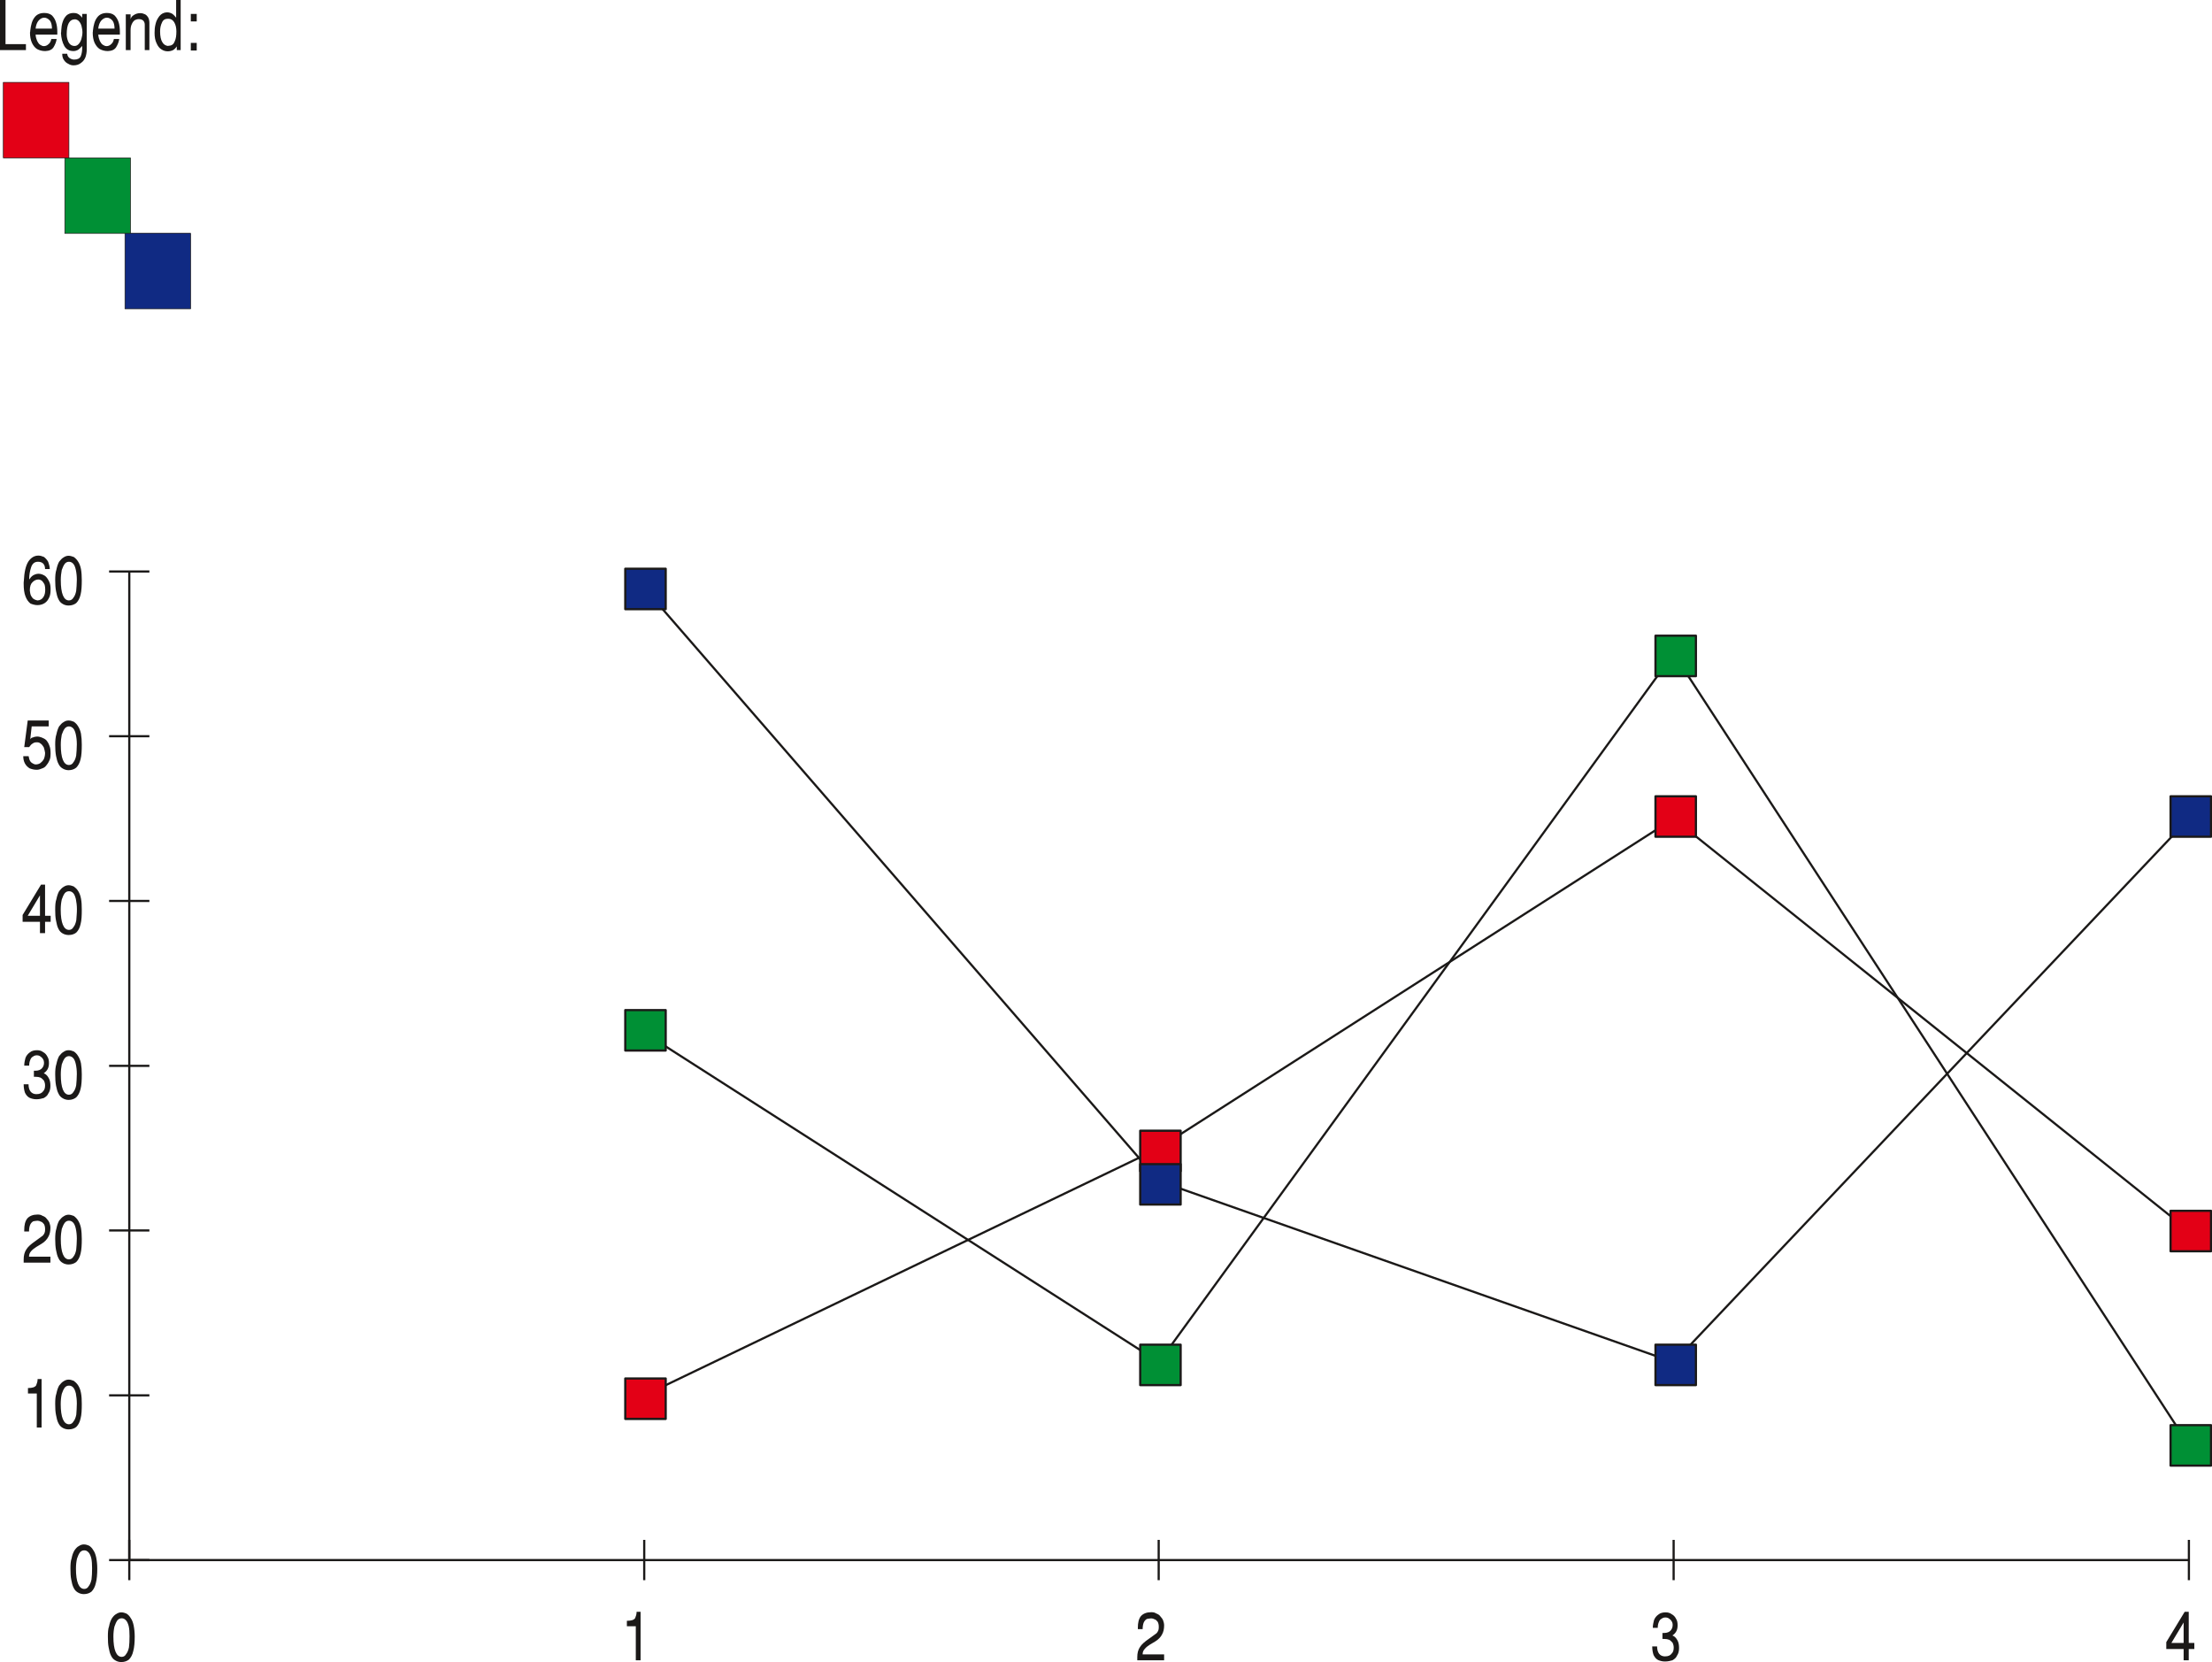 <svg xmlns="http://www.w3.org/2000/svg" xml:space="preserve" width="272.9mm" height="205mm" fill-rule="evenodd" stroke-linejoin="round" stroke-width="28.222" preserveAspectRatio="xMidYMid" version="1.2" viewBox="0 0 27290 20500"><defs class="ClipPathGroup"><clipPath id="a" clipPathUnits="userSpaceOnUse"><path d="M0 0h27290v20500H0z"/></clipPath></defs><g class="SlideGroup"><g class="Slide" clip-path="url(#a)"><g class="Page"><g fill="none" class="com.sun.star.drawing.LineShape"><path d="M1581 7043h29v12200h-29z" class="BoundingBox"/><path stroke="#1B1918" stroke-linejoin="miter" stroke-width="27" d="M1595 19242V7043"/></g><g fill="none" class="com.sun.star.drawing.LineShape"><path d="M1346 19229h498v29h-498z" class="BoundingBox"/><path stroke="#1B1918" stroke-linejoin="miter" stroke-width="27" d="M1346 19243h497"/></g><g fill="none" class="com.sun.star.drawing.LineShape"><path d="M1346 17197h498v29h-498z" class="BoundingBox"/><path stroke="#1B1918" stroke-linejoin="miter" stroke-width="27" d="M1346 17211h497"/></g><g fill="none" class="com.sun.star.drawing.LineShape"><path d="M1346 15163h498v29h-498z" class="BoundingBox"/><path stroke="#1B1918" stroke-linejoin="miter" stroke-width="27" d="M1346 15177h497"/></g><g fill="none" class="com.sun.star.drawing.LineShape"><path d="M1346 13133h498v29h-498z" class="BoundingBox"/><path stroke="#1B1918" stroke-linejoin="miter" stroke-width="27" d="M1346 13147h497"/></g><g fill="none" class="com.sun.star.drawing.LineShape"><path d="M1346 11099h498v29h-498z" class="BoundingBox"/><path stroke="#1B1918" stroke-linejoin="miter" stroke-width="27" d="M1346 11113h497"/></g><g fill="none" class="com.sun.star.drawing.LineShape"><path d="M1346 9067h498v29h-498z" class="BoundingBox"/><path stroke="#1B1918" stroke-linejoin="miter" stroke-width="27" d="M1346 9081h497"/></g><g fill="none" class="com.sun.star.drawing.LineShape"><path d="M1346 7035h498v29h-498z" class="BoundingBox"/><path stroke="#1B1918" stroke-linejoin="miter" stroke-width="27" d="M1346 7049h497"/></g><g fill="none" class="com.sun.star.drawing.LineShape"><path d="M1595 19229h25413v29H1595z" class="BoundingBox"/><path stroke="#1B1918" stroke-linejoin="miter" stroke-width="27" d="M1595 19243h25412"/></g><g fill="none" class="com.sun.star.drawing.LineShape"><path d="M1581 18994h29v498h-29z" class="BoundingBox"/><path stroke="#1B1918" stroke-linejoin="miter" stroke-width="27" d="M1595 19491v-497"/></g><g fill="none" class="com.sun.star.drawing.LineShape"><path d="M7934 18994h29v498h-29z" class="BoundingBox"/><path stroke="#1B1918" stroke-linejoin="miter" stroke-width="27" d="M7948 19491v-497"/></g><g fill="none" class="com.sun.star.drawing.LineShape"><path d="M14281 18994h29v498h-29z" class="BoundingBox"/><path stroke="#1B1918" stroke-linejoin="miter" stroke-width="27" d="M14295 19491v-497"/></g><g fill="none" class="com.sun.star.drawing.LineShape"><path d="M20634 18994h29v498h-29z" class="BoundingBox"/><path stroke="#1B1918" stroke-linejoin="miter" stroke-width="27" d="M20648 19491v-497"/></g><g fill="none" class="com.sun.star.drawing.LineShape"><path d="M26991 18994h29v498h-29z" class="BoundingBox"/><path stroke="#1B1918" stroke-linejoin="miter" stroke-width="27" d="M27005 19491v-497"/></g><g fill="none" class="com.sun.star.drawing.LineShape"><path d="M7942 14148h6367v3079H7942z" class="BoundingBox"/><path stroke="#1B1918" stroke-linejoin="miter" stroke-width="27" d="m7948 17213 6354-3052"/></g><g fill="none" class="com.sun.star.drawing.LineShape"><path d="M14287 10085h6371v4090h-6371z" class="BoundingBox"/><path stroke="#1B1918" stroke-linejoin="miter" stroke-width="27" d="m14295 14162 6354-4065"/></g><g fill="none" class="com.sun.star.drawing.LineShape"><path d="M20639 10086h6375v5107h-6375z" class="BoundingBox"/><path stroke="#1B1918" stroke-linejoin="miter" stroke-width="27" d="m20648 10097 6356 5084"/></g><g fill="none" class="com.sun.star.drawing.LineShape"><path d="M7940 12726h6371v4090H7940z" class="BoundingBox"/><path stroke="#1B1918" stroke-linejoin="miter" stroke-width="27" d="m7948 12738 6354 4065"/></g><g fill="none" class="com.sun.star.drawing.LineShape"><path d="M14284 8054h6377v8761h-6377z" class="BoundingBox"/><path stroke="#1B1918" stroke-linejoin="miter" stroke-width="27" d="m14295 16806 6354-8744"/></g><g fill="none" class="com.sun.star.drawing.LineShape"><path d="M20636 8054h6381v9779h-6381z" class="BoundingBox"/><path stroke="#1B1918" stroke-linejoin="miter" stroke-width="27" d="m20648 8062 6356 9762"/></g><g fill="none" class="com.sun.star.drawing.LineShape"><path d="M7937 7243h6377v7338H7937z" class="BoundingBox"/><path stroke="#1B1918" stroke-linejoin="miter" stroke-width="27" d="m7948 7252 6354 7319"/></g><g fill="none" class="com.sun.star.drawing.LineShape"><path d="M14290 14554h6365v2263h-6365z" class="BoundingBox"/><path stroke="#1B1918" stroke-linejoin="miter" stroke-width="27" d="m14295 14567 6354 2236"/></g><g fill="none" class="com.sun.star.drawing.LineShape"><path d="M20638 10087h6377v6730h-6377z" class="BoundingBox"/><path stroke="#1B1918" stroke-linejoin="miter" stroke-width="27" d="m20648 16806 6356-6709"/></g><g class="com.sun.star.drawing.PolyPolygonShape"><path fill="none" d="M7700 16989h528v528h-528z" class="BoundingBox"/><path fill="#E30016" d="M7714 17003h499v499h-499v-499Zm0 0Z"/><path fill="none" stroke="#1B1918" stroke-linejoin="miter" stroke-width="27" d="M7714 17003h499v499h-499v-499Z"/></g><g class="com.sun.star.drawing.PolyPolygonShape"><path fill="none" d="M14053 13933h528v528h-528z" class="BoundingBox"/><path fill="#E30016" d="M14067 13947h499v499h-499v-499Zm0 0Z"/><path fill="none" stroke="#1B1918" stroke-linejoin="miter" stroke-width="27" d="M14067 13947h499v499h-499v-499Z"/></g><g class="com.sun.star.drawing.PolyPolygonShape"><path fill="none" d="M20410 9808h528v528h-528z" class="BoundingBox"/><path fill="#E30016" d="M20424 9822h499v499h-499v-499Zm0 0Z"/><path fill="none" stroke="#1B1918" stroke-linejoin="miter" stroke-width="27" d="M20424 9822h499v499h-499v-499Z"/></g><g class="com.sun.star.drawing.PolyPolygonShape"><path fill="none" d="M26765 14921h528v528h-528z" class="BoundingBox"/><path fill="#E30016" d="M26779 14935h499v499h-499v-499Zm0 0Z"/><path fill="none" stroke="#1B1918" stroke-linejoin="miter" stroke-width="27" d="M26779 14935h499v499h-499v-499Z"/></g><g class="com.sun.star.drawing.PolyPolygonShape"><path fill="none" d="M7700 12445h528v528h-528z" class="BoundingBox"/><path fill="#009035" d="M7714 12459h499v499h-499v-499Zm0 0Z"/><path fill="none" stroke="#1B1918" stroke-linejoin="miter" stroke-width="27" d="M7714 12459h499v499h-499v-499Z"/></g><g class="com.sun.star.drawing.PolyPolygonShape"><path fill="none" d="M14053 16572h528v528h-528z" class="BoundingBox"/><path fill="#009035" d="M14067 16586h499v499h-499v-499Zm0 0Z"/><path fill="none" stroke="#1B1918" stroke-linejoin="miter" stroke-width="27" d="M14067 16586h499v499h-499v-499Z"/></g><g class="com.sun.star.drawing.PolyPolygonShape"><path fill="none" d="M20410 7827h528v528h-528z" class="BoundingBox"/><path fill="#009035" d="M20424 7841h499v499h-499v-499Zm0 0Z"/><path fill="none" stroke="#1B1918" stroke-linejoin="miter" stroke-width="27" d="M20424 7841h499v499h-499v-499Z"/></g><g class="com.sun.star.drawing.PolyPolygonShape"><path fill="none" d="M26765 17565h528v528h-528z" class="BoundingBox"/><path fill="#009035" d="M26779 17579h499v499h-499v-499Zm0 0Z"/><path fill="none" stroke="#1B1918" stroke-linejoin="miter" stroke-width="27" d="M26779 17579h499v499h-499v-499Z"/></g><g class="com.sun.star.drawing.PolyPolygonShape"><path fill="none" d="M7700 7001h528v528h-528z" class="BoundingBox"/><path fill="#102A83" d="M7714 7015h499v499h-499v-499Zm0 0Z"/><path fill="none" stroke="#1B1918" stroke-linejoin="miter" stroke-width="27" d="M7714 7015h499v499h-499v-499Z"/></g><g class="com.sun.star.drawing.PolyPolygonShape"><path fill="none" d="M14053 14345h528v528h-528z" class="BoundingBox"/><path fill="#102A83" d="M14067 14359h499v499h-499v-499Zm0 0Z"/><path fill="none" stroke="#1B1918" stroke-linejoin="miter" stroke-width="27" d="M14067 14359h499v499h-499v-499Z"/></g><g class="com.sun.star.drawing.PolyPolygonShape"><path fill="none" d="M20410 16572h528v528h-528z" class="BoundingBox"/><path fill="#102A83" d="M20424 16586h499v499h-499v-499Zm0 0Z"/><path fill="none" stroke="#1B1918" stroke-linejoin="miter" stroke-width="27" d="M20424 16586h499v499h-499v-499Z"/></g><g class="com.sun.star.drawing.PolyPolygonShape"><path fill="none" d="M26765 9808h528v528h-528z" class="BoundingBox"/><path fill="#102A83" d="M26779 9822h499v499h-499v-499Zm0 0Z"/><path fill="none" stroke="#1B1918" stroke-linejoin="miter" stroke-width="27" d="M26779 9822h499v499h-499v-499Z"/></g><g class="com.sun.star.drawing.ClosedBezierShape"><path fill="none" d="M869 19050h332v615H869z" class="BoundingBox"/><path fill="#1B1918" d="M869 19349c0-51 2-94 15-129 7-38 18-69 35-97 16-23 33-43 54-53 20-13 38-20 61-20 26 0 44 7 64 15 20 12 38 30 53 56 16 22 28 53 36 91 8 41 13 86 13 137 0 70-5 133-18 179-10 48-31 81-53 104-23 18-54 31-95 31-26 0-54-8-74-21-18-10-38-28-51-56-15-28-23-61-30-101-8-38-10-84-10-136Zm0 0Zm68 0c0 164 36 250 103 250 23 0 43-13 53-33 15-18 28-46 36-84 5-38 7-81 7-138 0-46-2-89-10-124-8-31-20-59-36-74-15-15-30-23-50-23-22 0-37 8-52 23-15 20-28 48-38 79-8 35-13 78-13 124Z"/></g><g class="com.sun.star.drawing.ClosedBezierShape"><path fill="none" d="M345 17010h665v622H345z" class="BoundingBox"/><path fill="#1B1918" d="M454 17608v-420H345v-67c53 0 86-10 101-33 10-25 18-48 18-78h49v598h-59Zm0 0Zm227-290c0-51 2-94 15-130 8-39 18-69 33-97 18-23 36-43 56-54 18-12 38-20 62-20 23 0 43 8 63 15 18 13 38 31 54 56 15 23 28 54 35 93 8 40 10 86 10 137 0 68-2 132-15 179-10 48-30 81-53 104-23 18-53 30-94 30-27 0-54-7-75-20-18-10-38-28-51-56-15-28-22-61-30-103-8-38-10-83-10-134Zm0 0Zm68 0c0 163 36 250 103 250 23 0 43-13 53-33 16-18 28-46 36-85 2-38 7-81 7-137 0-46-5-89-12-125-8-31-18-59-33-74-15-16-33-23-51-23-21 0-37 7-52 23-15 20-28 48-38 79-8 36-13 79-13 125Z"/></g><g class="com.sun.star.drawing.ClosedBezierShape"><path fill="none" d="M292 14981h718v617H292z" class="BoundingBox"/><path fill="#1B1918" d="M292 15574v-38c0-51 10-91 33-125 20-33 58-66 106-99 46-33 81-59 97-71 15-16 28-39 28-66v-21c0-18-5-39-13-54-13-15-23-28-38-31-13-7-28-12-41-12-18 0-38 5-53 7-15 8-28 21-38 41-8 18-15 47-15 85h-59v-18c0-59 10-108 38-143 28-31 71-48 125-48 23 0 43 2 61 15 20 7 40 18 50 33 16 18 28 33 36 51 8 20 13 43 13 64 0 43-8 81-26 112-15 30-45 63-84 86-15 10-38 23-63 38-25 16-46 31-66 54-18 21-25 41-25 67h264v73H292Zm0 0Zm389-290c0-51 3-94 15-130 8-39 18-69 33-97 18-23 36-43 56-54 18-12 38-20 61-20s43 8 64 15c18 13 38 31 53 56 15 23 28 53 36 93 7 40 10 86 10 137 0 68-3 132-15 179-11 48-31 81-54 104-23 17-53 30-94 30-25 0-53-7-73-20-18-10-39-28-51-56-15-28-23-61-31-103-7-38-10-83-10-134Zm0 0Zm69 0c0 163 35 250 101 250 23 0 43-13 54-33 15-18 28-46 35-85 3-38 8-81 8-137 0-46-5-89-13-125-7-31-18-59-33-74-15-16-33-23-51-23-20 0-35 7-50 23-16 20-28 48-39 79-7 36-12 79-12 125Z"/></g><g class="com.sun.star.drawing.ClosedBezierShape"><path fill="none" d="M292 12954h718v614H292z" class="BoundingBox"/><path fill="#1B1918" d="M292 13374h60c0 78 36 122 97 122 41 0 66-13 81-33 18-18 26-41 26-74 0-23-5-41-13-59-13-15-28-30-43-38-18-7-38-10-59-10h-23v-75h21c35 0 61-12 76-27 20-21 28-44 28-72 0-15-3-30-13-45-7-13-18-23-30-31-15-12-31-15-46-15s-30 3-46 15c-17 8-28 23-35 43-8 18-13 41-13 69h-61c0-36 8-66 15-94 11-30 31-53 54-69 23-20 56-27 89-27 28 0 55 7 73 22 26 13 43 33 56 59 15 23 18 51 18 79 0 53-18 93-64 124 26 10 46 31 61 59 16 26 21 61 21 97 0 38-8 69-26 94-10 25-30 41-56 56-25 7-55 15-91 15-33 0-61-8-84-18-23-12-40-30-56-61-10-28-17-63-17-106Zm0 0Zm389-121c0-51 3-94 15-129 8-38 18-69 33-97 18-23 36-43 56-53 18-13 38-20 61-20s43 7 64 15c18 12 38 30 53 56 15 22 28 53 36 91 7 41 10 86 10 137 0 70-3 133-15 179-11 48-31 81-54 104-23 18-53 31-94 31-25 0-53-8-73-21-18-10-39-28-51-56-15-27-23-61-31-101-7-38-10-84-10-136Zm0 0Zm69 0c0 164 35 250 101 250 23 0 43-13 54-33 15-18 28-46 35-84 3-38 8-81 8-138 0-46-5-89-13-124-7-31-18-59-33-74s-33-23-51-23c-20 0-35 8-50 23-16 20-28 48-39 79-7 35-12 78-12 124Z"/></g><g class="com.sun.star.drawing.ClosedBezierShape"><path fill="none" d="M279 10912h731v622H279z" class="BoundingBox"/><path fill="#1B1918" d="M493 11510v-140H279v-84l227-374h50v384h69v74h-69v140h-63Zm0 0Zm-151-214h151v-252l-151 252Zm0 0Zm339-76c0-51 2-94 15-130 8-39 18-69 33-97 18-23 36-43 56-54 18-12 38-20 62-20 23 0 43 8 63 15 18 13 39 31 54 56 15 23 28 54 35 93 8 40 10 86 10 137 0 68-2 132-15 179-10 48-30 81-53 104-23 18-53 30-94 30-26 0-54-7-75-20-18-10-38-28-51-56-15-28-22-61-30-103-8-38-10-83-10-134Zm0 0Zm68 0c0 163 36 250 103 250 23 0 43-13 53-33 16-18 28-46 36-85 2-38 8-81 8-137 0-46-6-89-13-125-8-31-18-59-33-74-15-16-33-23-51-23-20 0-37 7-52 23-15 20-28 48-38 79-8 36-13 79-13 125Z"/></g><g class="com.sun.star.drawing.ClosedBezierShape"><path fill="none" d="M287 8887h723v615H287z" class="BoundingBox"/><path fill="#1B1918" d="M556 9284c-5-23-8-46-16-66-12-21-25-37-40-47-15-13-31-15-46-15s-35 2-51 15c-15 8-30 24-43 44h-61l43-328h259v73H391l-18 160c7-13 15-20 30-23 16-7 36-12 54-12 20 0 40 5 58 12 20 8 41 18 56 33 15 18 30 41 38 67 13 28 15 64 15 102 0 23-2 48-10 71-10 23-20 43-35 61-16 23-31 38-56 46-23 10-46 18-69 18-35 0-63-8-89-18-23-15-43-33-58-61s-20-59-20-89h66c5 20 7 38 15 53 7 16 20 28 35 36 13 7 23 13 38 13 21 0 41-6 56-16 16-12 31-28 43-48 8-18 16-46 16-74v-7Zm0 0Zm125-98c0-51 3-94 15-129 8-38 18-69 33-97 18-23 36-43 56-53 18-13 38-20 61-20s43 7 64 15c18 12 38 30 53 56 15 22 28 53 36 91 7 41 10 86 10 137 0 70-3 133-15 179-11 48-31 81-54 104-23 18-53 31-94 31-25 0-53-8-73-21-18-10-38-28-51-56-15-27-23-61-31-101-7-38-10-84-10-136Zm0 0Zm69 0c0 164 35 250 101 250 23 0 44-13 54-33 15-18 28-46 35-84 3-38 8-81 8-138 0-46-5-89-13-124-7-31-18-59-33-74s-33-23-51-23c-20 0-35 8-50 23-16 20-28 48-39 79-7 35-12 78-12 124Z"/></g><g class="com.sun.star.drawing.ClosedBezierShape"><path fill="none" d="M292 6853h718v617H292z" class="BoundingBox"/><path fill="#1B1918" d="M294 7166c5-107 23-189 56-240 33-48 74-73 124-73 23 0 46 7 69 17 20 16 38 36 51 59 10 28 20 58 20 90h-58c0-60-33-90-87-90-43 0-71 23-86 71-15 47-23 92-23 148 13-20 28-38 48-51 23-12 41-20 69-20 30 0 58 13 81 28 23 20 38 46 51 74 13 30 15 61 15 89 0 35-2 67-15 97-15 33-30 56-58 74-23 15-54 25-89 25-31 0-64-10-87-20-25-21-45-46-61-89-15-38-22-90-22-154 0-15 0-27 2-35Zm0 0Zm74 117c0 12 5 28 7 44 5 20 16 36 28 51 15 15 36 23 59 28 30 0 58-16 73-41 16-23 23-54 23-90 0-23-2-43-7-61-8-20-21-35-31-48-13-10-28-18-46-18-25 0-50 10-71 31-23 20-35 53-35 104Zm0 0Zm313-127c0-51 3-94 15-130 8-39 18-69 33-97 18-23 36-43 56-54 18-12 38-20 61-20s43 8 64 15c18 13 38 31 53 56 15 23 28 53 36 93 7 40 10 86 10 137 0 68-3 132-15 179-11 48-31 81-54 104-23 17-53 30-94 30-25 0-53-7-73-20-18-10-39-28-51-56-15-28-23-61-31-103-7-38-10-83-10-134Zm0 0Zm69 0c0 163 35 250 101 250 23 0 43-13 54-33 15-18 28-46 35-85 3-38 8-81 8-137 0-46-5-89-13-125-7-31-18-59-33-74-15-16-33-23-51-23-20 0-35 7-50 23-16 20-28 48-39 79-7 36-12 79-12 125Z"/></g><g class="com.sun.star.drawing.ClosedBezierShape"><path fill="none" d="M1331 19888h332v614h-332z" class="BoundingBox"/><path fill="#1B1918" d="M1331 20187c0-51 2-94 15-129 7-38 18-69 35-97 16-23 33-43 54-53 20-13 38-20 61-20 26 0 44 7 64 15 20 12 38 30 53 56 16 22 28 53 36 91 8 41 13 86 13 137 0 70-5 133-18 179-10 48-31 81-53 104-23 18-54 31-95 31-26 0-54-8-74-21-18-10-38-28-51-56-15-28-23-61-30-101-8-38-10-84-10-136Zm0 0Zm68 0c0 164 36 250 103 250 23 0 43-13 53-33 15-18 28-46 36-84 5-38 7-81 7-138 0-46-2-89-10-124-8-31-20-59-36-74-15-15-30-23-50-23-22 0-37 8-52 23-15 20-28 48-38 79-8 35-13 78-13 124Z"/></g><g class="com.sun.star.drawing.ClosedBezierShape"><path fill="none" d="M7734 19881h170v599h-170z" class="BoundingBox"/><path fill="#1B1918" d="M7844 20479v-420h-110v-67c54 0 87-10 102-33 10-25 18-48 18-78h49v598h-59Z"/></g><g class="com.sun.star.drawing.ClosedBezierShape"><path fill="none" d="M14031 19886h332v594h-332z" class="BoundingBox"/><path fill="#1B1918" d="M14031 20479v-38c0-51 10-91 33-125 20-33 58-66 106-99 47-33 82-59 98-71 15-16 28-39 28-66v-21c0-18-5-39-13-54-13-15-23-28-38-31-13-7-28-12-41-12-19 0-39 5-54 7-15 8-28 21-38 41-8 18-15 47-15 85h-59v-18c0-59 10-108 38-143 28-31 71-48 126-48 23 0 43 2 61 15 20 7 40 18 50 33 16 18 28 33 36 51 8 20 13 43 13 64 0 43-8 81-26 112-15 30-45 63-84 86-15 10-38 23-64 38-25 16-46 31-66 55-18 20-25 40-25 66h265v73h-331Z"/></g><g class="com.sun.star.drawing.ClosedBezierShape"><path fill="none" d="M20384 19888h332v607h-332z" class="BoundingBox"/><path fill="#1B1918" d="M20384 20308h60c0 79 36 123 97 123 42 0 67-13 82-34 18-17 26-40 26-74 0-23-5-41-13-59-13-15-28-30-43-38-18-7-38-10-60-10h-23v-74h21c36 0 62-12 77-27 20-21 28-44 28-72 0-16-3-31-13-46-7-13-18-23-30-31-15-12-31-15-47-15-15 0-30 3-46 15-17 8-28 23-35 43-8 18-13 42-13 70h-61c0-36 8-67 15-95 11-30 31-53 54-69 23-20 56-27 89-27 29 0 56 7 74 22 26 13 43 33 56 59 15 23 18 51 18 80 0 53-18 93-64 124 26 10 46 30 61 58 16 26 21 61 21 97 0 39-8 69-26 95-10 25-30 41-56 56-25 7-55 15-92 15-33 0-61-8-84-18-23-12-40-30-56-61-10-28-17-63-17-107Z"/></g><g class="com.sun.star.drawing.PolyPolygonShape"><path fill="none" d="M26726 19881h347v599h-347z" class="BoundingBox"/><path fill="#1B1918" d="M26940 20479v-139h-214v-85l227-374h50v384h69v75h-69v139h-63Zm0 0Zm-151-214h151v-252l-151 252Z"/></g><g class="com.sun.star.drawing.PolyPolygonShape"><path fill="none" d="M1538 2874h818v940h-818z" class="BoundingBox"/><path fill="#102A83" d="M1542 2878h809v931h-809v-931Zm0 0Z"/><path fill="none" stroke="#1B1918" stroke-linejoin="miter" stroke-width="8" d="M1542 2878h809v931h-809v-931Z"/></g><g class="com.sun.star.drawing.PolyPolygonShape"><path fill="none" d="M795 1944h819v940H795z" class="BoundingBox"/><path fill="#009035" d="M800 1948h809v931H800v-931Zm0 0Z"/><path fill="none" stroke="#1B1918" stroke-linejoin="miter" stroke-width="8" d="M800 1948h809v931H800v-931Z"/></g><g class="com.sun.star.drawing.PolyPolygonShape"><path fill="none" d="M37 1012h818v940H37z" class="BoundingBox"/><path fill="#E30016" d="M41 1016h809v931H41v-931Zm0 0Z"/><path fill="none" stroke="#1B1918" stroke-linejoin="miter" stroke-width="8" d="M41 1016h809v931H41v-931Z"/></g><g class="com.sun.star.drawing.ClosedBezierShape"><path fill="none" d="M0 0h2428v807H0z" class="BoundingBox"/><path fill="#1B1918" d="M0 618V0h68v544h252v74H0Zm0 0Zm373-238c8-73 23-127 53-165 28-38 69-55 120-55 38 0 72 10 95 30 22 23 40 51 50 86 11 33 16 74 16 117v34H439c2 31 10 56 20 79 10 20 21 36 36 46s30 17 48 17c20 0 41-10 56-25 19-15 29-36 34-63h66c-5 35-18 68-38 101-20 31-53 46-103 48-40 0-73-10-101-25-28-18-49-46-64-79-15-35-23-76-23-125 3-5 3-13 3-21Zm0 0Zm66-27h202c0-41-8-77-26-100-21-22-44-35-69-35-26 0-49 13-69 35-20 23-33 56-38 100Zm0 0Zm316 25c2-38 7-76 18-107 10-33 28-61 48-81 23-20 51-30 86-30 18 0 33 2 51 10 15 7 36 23 56 48v-46h56v441c0 30-5 61-15 91-11 28-28 53-54 71-25 21-56 31-94 31-20 0-43-5-63-18-23-10-41-26-54-46-15-20-22-46-22-71v-8h61c2 23 12 41 30 54 18 12 36 18 56 18 41 0 68-13 81-41 13-31 18-66 18-107v-20c-18 20-33 35-51 48-15 8-35 15-56 15-51 0-89-20-114-63-25-46-38-99-41-160 3-9 3-16 3-29Zm0 0Zm68 47c0 33 8 61 16 81 7 20 20 36 33 46 15 10 30 15 48 15 20 0 36-8 51-25 15-16 25-36 33-61 7-26 13-54 13-83 0-28-6-53-11-76-7-25-17-43-30-58-13-16-31-23-48-26-72 0-105 61-105 187Zm0 0Zm323-45c8-73 23-127 53-165 28-38 69-55 120-55 38 0 71 10 94 30 23 23 40 51 51 86 10 33 15 74 15 117v34h-267c3 31 10 56 20 79 11 20 21 36 36 46s30 17 48 17c21 0 41-10 56-25 18-15 28-36 33-63h66c-5 35-18 68-38 101-20 31-53 46-102 48-40 0-73-10-101-25-28-18-48-46-64-79-15-35-22-76-22-125 2-5 2-13 2-21Zm0 0Zm66-27h201c0-41-8-77-26-100-20-22-43-35-68-35-26 0-48 13-69 35-20 23-33 56-38 100Zm0 0Zm340 265V177h59v61c5-23 18-40 41-53 22-15 50-23 78-23 21 0 38 5 56 13 18 7 31 23 42 40 10 18 15 41 15 69v334h-57V304c0-20-7-38-20-51-15-12-33-17-54-17-17 0-33 5-48 12-15 11-28 26-38 49-10 20-15 45-15 76v245h-59Zm0 0Zm355-214c0-34 2-69 12-107 8-38 26-71 48-99 23-28 54-44 92-46 28 0 48 8 66 18 18 12 33 30 48 48V0h56v618h-48v-46c-13 20-28 36-46 46-20 10-43 15-66 15-28 0-53-8-76-23-26-15-46-41-61-76-18-36-25-79-25-130Zm0 0Zm68-18c0 62 10 107 28 135 18 31 43 43 71 46 5-3 8-3 13-3 33-2 56-20 68-53 16-33 21-74 21-123 0-43-8-81-26-112-17-30-43-45-76-45-38 0-63 15-76 48-15 30-23 66-23 107Zm0 0Zm379 237v-94h73v94h-73Zm0 0Zm0-359v-92h73v92h-73Z"/></g></g></g></g></svg>

